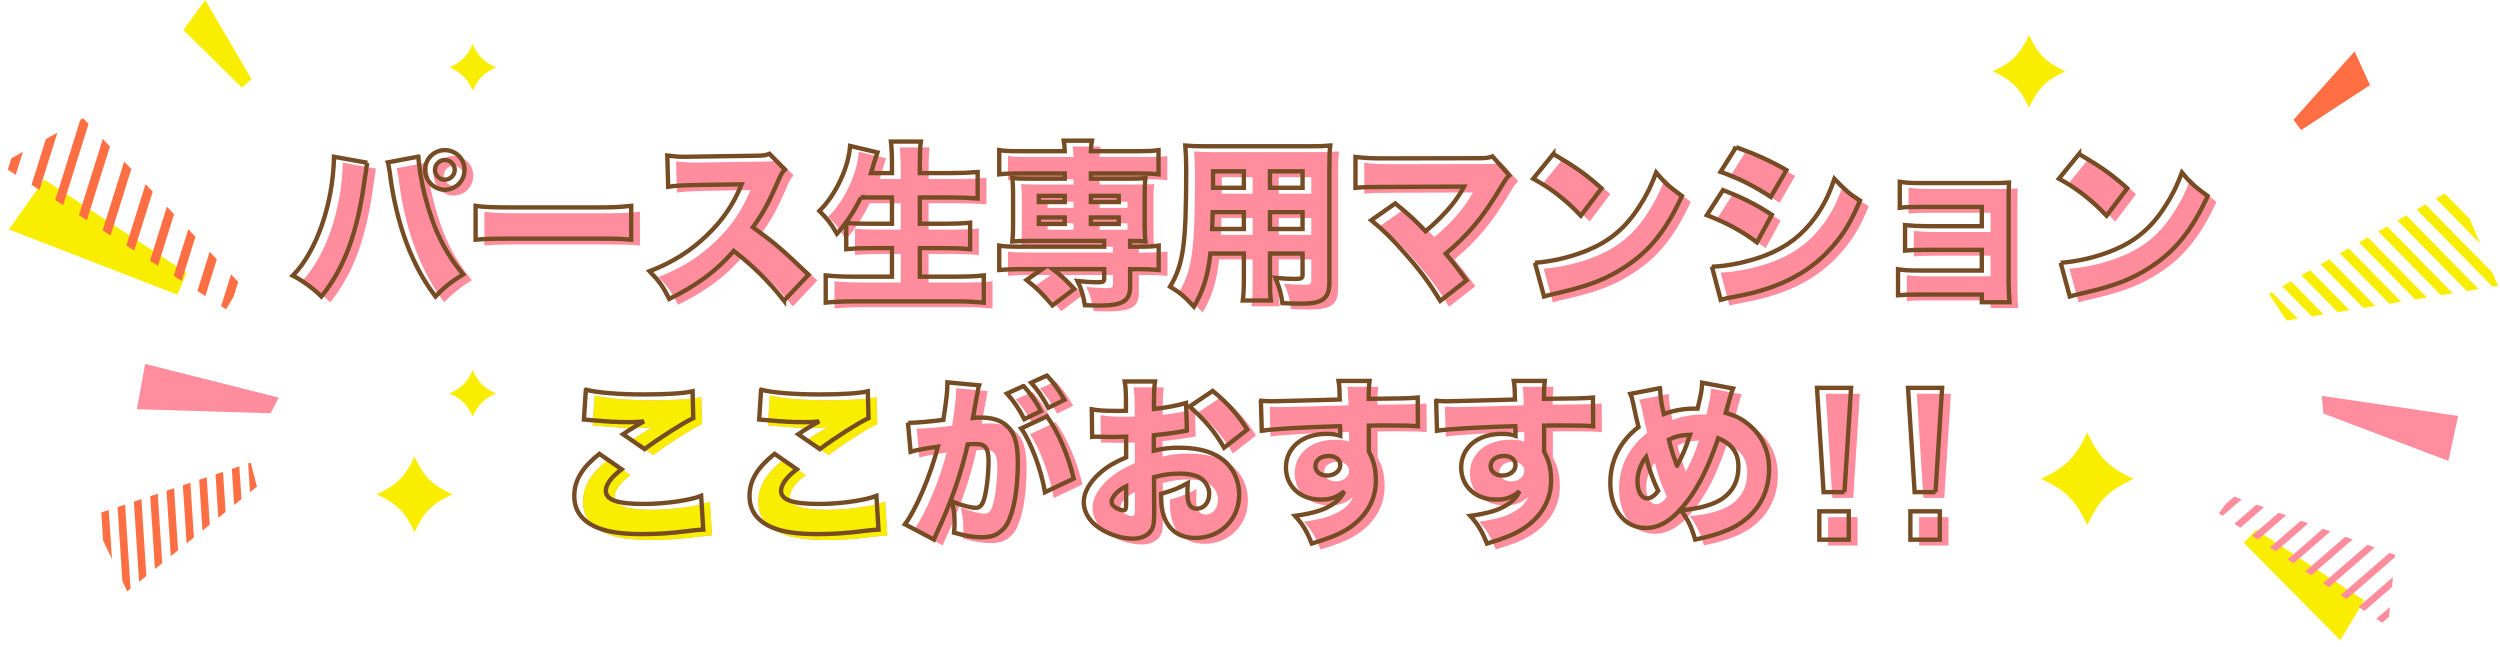 <?xml version="1.0" encoding="UTF-8"?>
<svg id="_レイヤー_2" data-name="レイヤー 2" xmlns="http://www.w3.org/2000/svg" viewBox="0 0 856.822 221.838">
  <defs>
    <style>
      .cls-1 {
        stroke: #754c24;
        stroke-width: 1.5px;
      }

      .cls-1, .cls-2 {
        fill: none;
      }

      .cls-2, .cls-3, .cls-4, .cls-5, .cls-6 {
        stroke-width: 0px;
      }

      .cls-3 {
        fill: #f7df41;
      }

      .cls-4 {
        fill: #ff6f43;
      }

      .cls-5 {
        fill: #faee00;
      }

      .cls-6 {
        fill: #ff8d9d;
      }
    </style>
  </defs>
  <g id="_レイヤー_1-2" data-name="レイヤー 1">
    <g>
      <rect class="cls-2" x=".252" width="856.57" height="221.838"/>
      <g>
        <g>
          <g>
            <path class="cls-6" d="M128.886,57.783c-.119.421-.18.781-.18.961-.061.181-.18.781-.24,1.682l-.18,1.201-.24,1.382c-2.402,18.378-6.967,30.87-14.895,40.6-2.643-2.643-6.486-5.466-9.791-7.147,8.168-8.288,13.814-24.684,14.115-40.72l11.41,2.042ZM146.423,55.681v.18c0,2.223,1.141,9.189,2.162,13.093,3.004,11.592,6.787,19.399,13.152,27.087-3.963,2.402-6.666,4.564-9.488,7.567-7.988-10.511-13.213-24.384-15.496-41.2-.059-.601-.119-1.021-.119-1.142l-.42-2.282-.061-.601s-.121-.36-.24-.721l10.51-1.981ZM162.218,60.245c0,3.724-3.002,6.786-6.727,6.786-3.723,0-6.785-3.062-6.785-6.786,0-3.784,3.002-6.787,6.785-6.787,3.725,0,6.727,3.003,6.727,6.787ZM152.07,60.245c0,1.802,1.561,3.363,3.363,3.363,1.861,0,3.422-1.562,3.422-3.363,0-1.862-1.561-3.424-3.363-3.424-1.861,0-3.422,1.562-3.422,3.424Z"/>
            <path class="cls-6" d="M166.005,72.557c2.822.421,6.064.541,12.311.541h28.709c6.006,0,8.287-.12,12.312-.541v11.592c-2.883-.301-5.525-.36-12.373-.36h-28.588c-6.727,0-8.709.06-12.371.36v-11.592Z"/>
            <path class="cls-6" d="M271.71,105.049c-5.227-6.606-10.512-11.832-17.238-17.057-5.645,6.666-12.791,11.951-22.102,16.456-2.102-4.204-3.363-6.006-6.727-9.489,7.809-3.003,13.994-6.907,19.459-12.132,5.586-5.346,9.25-10.69,12.072-17.657l-15.615.24c-5.164.12-7.086.24-9.549.601l-.301-10.69c2.342.3,3.965.42,6.307.42.48,0,1.621,0,3.363-.06l20.539-.301c2.824-.06,3.184-.06,4.805-.66l5.285,5.405c-.9.9-1.26,1.501-2.162,3.543-3.182,7.508-5.465,11.712-8.828,16.216,7.268,5.226,9.73,7.327,19.1,16.276l-8.408,8.889Z"/>
            <path class="cls-6" d="M298.078,69.674c-2.463,4.925-4.926,8.709-8.229,12.433-2.281-3.844-3.184-4.925-6.006-7.808,5.525-5.405,10.029-14.895,10.51-22.282l9.369,2.223q-.721,2.042-1.201,3.663c-.299,1.201-.6,2.103-1.02,3.424h7.207v-2.763c0-3.664-.121-6.006-.361-8.048h10.27c-.299,2.102-.359,4.144-.359,8.048v2.763h10.449c3.545,0,6.486-.12,9.369-.36v9.068c-3.002-.24-5.824-.36-9.068-.36h-10.75v9.009h8.828c3.363,0,6.066-.12,8.408-.36v9.069c-2.703-.24-5.164-.36-8.348-.36h-8.889v9.789h12.371c3.785,0,6.727-.12,9.551-.42v9.309c-3.424-.3-5.947-.42-9.25-.42h-35.014c-3.424,0-6.426.12-9.91.42v-9.309c3.062.3,6.066.42,9.549.42h13.154v-9.789h-7.447c-3.184,0-5.646.12-8.229.36v-9.009c2.342.24,4.385.3,8.047.3h7.629v-9.009h-10.631Z"/>
            <path class="cls-6" d="M352.072,61.447c-2.883,0-4.443.06-6.605.3v-8.288c1.98.301,3.543.36,6.846.36h15.615c-.061-1.441-.119-2.222-.359-3.604h9.668c-.24,1.321-.299,2.103-.359,3.604h16.275c3.363,0,4.865-.06,6.906-.36v8.288c-1.922-.24-3.783-.3-6.666-.3h-16.516v1.802h12.312c3.482,0,4.684-.061,6.365-.181-.18,1.982-.24,3.003-.24,5.346v10.99c0,2.402.061,3.424.24,5.346-1.561-.12-2.281-.181-5.225-.181v1.982h2.883c3.363,0,4.865-.061,6.906-.36v8.348c-2.162-.18-4.385-.3-6.666-.3h-3.123v5.945c0,5.045-2.523,6.547-10.871,6.547-1.021,0-2.582-.061-4.625-.12-.6-3.604-1.26-5.646-2.521-8.288,2.643.3,4.744.42,6.787.42,1.98,0,2.342-.18,2.342-1.261v-3.243h-17.598c2.883,2.222,4.984,4.204,7.328,6.786l-7.447,5.646c-3.305-3.903-5.406-5.945-8.889-8.708l5.344-3.724h-8.107c-2.223,0-4.324.12-6.605.3v-8.348c1.98.3,3.543.36,6.846.36h29.129v-1.982h-25.164c-3.305,0-4.625.061-6.307.181.18-1.982.24-3.123.24-5.346v-10.99c0-2.223-.061-3.304-.24-5.346,1.682.12,2.822.181,6.307.181h11.65v-1.802h-15.855ZM359.039,69.134v2.102h8.889v-2.102h-8.889ZM359.039,76.521v2.223h8.889v-2.223h-8.889ZM376.876,71.236h9.549v-2.102h-9.549v2.102ZM376.876,78.744h9.549v-2.223h-9.549v2.223Z"/>
            <path class="cls-6" d="M438.257,97.301c0,3.964.061,5.646.301,7.688h-9.609c.24-1.922.361-3.724.361-7.627v-8.469h-11.473c-.84,7.567-2.402,12.673-5.645,18.198-3.363-3.604-4.865-4.865-8.168-6.847,4.564-7.628,5.525-14.475,5.525-40.119,0-3.544-.121-5.946-.301-8.229,2.223.181,3.725.24,7.146.24h35.016c3.723,0,5.525-.06,7.506-.24-.24,2.103-.299,3.784-.299,7.688v39.158c0,5.586-2.283,7.327-9.551,7.327-2.041,0-4.203-.06-6.545-.18-.422-3.184-.961-5.165-2.402-8.648,2.643.24,4.984.36,6.666.36,2.162,0,2.643-.24,2.643-1.321v-7.388h-11.172v8.408ZM418.619,74.719c-.061,2.463-.061,3.123-.18,5.766h10.871v-5.766h-10.691ZM429.31,60.726h-10.57v5.646h10.57v-5.646ZM449.429,66.371v-5.646h-11.172v5.646h11.172ZM438.257,80.485h11.172v-5.766h-11.172v5.766Z"/>
            <path class="cls-6" d="M477.298,66.071c-4.984,0-7.088.061-9.73.301v-10.57c3.305.36,5.166.48,9.91.48l32.912-.061c1.922,0,2.883-.18,4.145-.601l5.766,6.486c-.961.901-1.262,1.321-2.764,3.844-6.186,10.391-11.109,16.336-19.037,23.003,2.582,3.062,4.264,5.225,7.146,9.129l-9.01,7.026c-3.604-5.886-6.605-10.029-11.59-15.675-4.865-5.586-7.688-8.349-12.072-11.952l8.229-5.766c4.924,4.024,6.906,5.886,10.389,9.55,3.424-2.823,7.207-6.667,9.369-9.489,1.502-1.862,3.123-4.444,3.844-5.826l-27.506.12Z"/>
            <path class="cls-6" d="M535.376,54.78c7.568,4.444,11.471,7.207,16.516,11.771l-7.086,9.369c-5.225-5.465-10.33-9.429-16.336-12.672l6.906-8.469ZM529.07,92.077c6.127-.48,12.434-1.982,18.078-4.324,7.568-3.123,12.973-7.628,17.598-14.835,2.521-3.844,4.145-7.146,5.885-11.771,2.943,3.544,4.324,4.745,8.83,8.048-5.467,11.832-11.172,18.919-19.58,24.324-6.486,4.204-12.191,6.426-23.363,9.009-2.342.54-2.701.601-4.324,1.081l-3.123-11.531Z"/>
            <path class="cls-6" d="M593.515,67.152c6.906,2.703,11.352,4.925,16.756,8.469l-5.104,9.429c-5.166-3.844-10.451-6.727-17.178-9.309l5.525-8.589ZM589.732,93.398c5.285-.12,12.732-1.682,18.559-3.964,7.086-2.763,12.432-6.907,16.816-12.913,2.883-4.023,4.623-7.507,6.605-13.213,3.604,3.784,5.346,5.346,8.77,7.447-3.064,7.207-5.525,11.352-9.369,15.676-6.066,6.967-13.514,11.651-23.184,14.714-3.543,1.142-6.125,1.742-10.93,2.643-1.742.301-2.943.601-4.266.961l-3.002-11.351ZM598.019,52.438c7.088,2.582,12.193,4.925,17.238,7.867l-5.346,9.189c-6.186-4.024-11.172-6.486-17.236-8.589l5.344-8.468Z"/>
            <path class="cls-6" d="M660.962,102.947c-3.363,0-5.525.061-7.447.24v-8.889c2.344.36,3.904.421,7.447.421h21.262v-7.087h-18.738c-3.664,0-5.646.06-7.568.24v-8.709c2.643.24,4.746.36,7.568.36h18.738v-6.606h-20.66c-4.023,0-5.646.061-7.447.301v-8.889c2.703.36,4.084.42,7.447.42h24.564c2.883,0,3.783-.06,5.404-.18-.061,1.501-.119,3.724-.119,5.585v27.987c0,2.763.119,5.466.299,7.447h-9.488v-2.643h-21.262Z"/>
            <path class="cls-6" d="M715.558,54.78c7.568,4.444,11.471,7.207,16.516,11.771l-7.086,9.369c-5.225-5.465-10.33-9.429-16.336-12.672l6.906-8.469ZM709.251,92.077c6.127-.48,12.434-1.982,18.078-4.324,7.568-3.123,12.973-7.628,17.598-14.835,2.521-3.844,4.145-7.146,5.885-11.771,2.943,3.544,4.324,4.745,8.83,8.048-5.467,11.832-11.172,18.919-19.58,24.324-6.486,4.204-12.191,6.426-23.363,9.009-2.342.54-2.701.601-4.324,1.081l-3.123-11.531Z"/>
            <path class="cls-6" d="M216.044,162.832c-3.543,2.703-5.406,5.226-5.406,7.388,0,3.123,3.904,4.504,13.033,4.504,7.088,0,15.676-1.201,19.639-2.763l.721,11.531q-1.621.061-5.945.601c-5.045.661-10.029.961-14.955.961-6.785,0-11.59-.66-15.254-2.162-5.346-2.162-8.049-5.825-8.049-10.87,0-5.346,2.643-9.729,8.59-14.475l7.627,5.285ZM203.792,135.566c3.904,1.021,11.23,1.622,19.879,1.622,7.809,0,13.574-.36,16.697-1.081l.24,9.188c-3.725,1.802-11.291,6.606-16.697,10.631l-7.387-5.105c1.742-1.201,1.861-1.261,4.744-3.003.781-.48.842-.54,1.441-.841.42-.24.48-.24.961-.54-1.982.18-2.883.24-4.924.24-4.564,0-7.568-.181-13.514-.721-1.082-.12-1.262-.12-2.102-.181l.66-10.21Z"/>
            <path class="cls-6" d="M276.105,162.832c-3.543,2.703-5.406,5.226-5.406,7.388,0,3.123,3.904,4.504,13.033,4.504,7.088,0,15.676-1.201,19.639-2.763l.721,11.531q-1.621.061-5.945.601c-5.045.661-10.029.961-14.955.961-6.785,0-11.59-.66-15.254-2.162-5.346-2.162-8.049-5.825-8.049-10.87,0-5.346,2.643-9.729,8.59-14.475l7.627,5.285ZM263.853,135.566c3.904,1.021,11.23,1.622,19.879,1.622,7.809,0,13.574-.36,16.697-1.081l.24,9.188c-3.725,1.802-11.291,6.606-16.697,10.631l-7.387-5.105c1.742-1.201,1.861-1.261,4.744-3.003.781-.48.842-.54,1.441-.841.42-.24.48-.24.961-.54-1.982.18-2.883.24-4.924.24-4.564,0-7.568-.181-13.514-.721-1.082-.12-1.262-.12-2.102-.181l.66-10.21Z"/>
            <path class="cls-6" d="M314.183,146.857c.24.061.422.061.541.061,1.922,0,7.627-.48,11.592-1.021.961-6.246,1.381-9.789,1.381-11.831v-1.021l10.871,1.021c-.24.721-.301.961-.361,1.441-.059.18-.119.721-.18,1.081l-.42,2.162c-.541,3.062-.961,5.525-1.141,6.486,1.02-.12,1.74-.12,2.582-.12,3.723,0,6.486.78,8.527,2.402,3.064,2.462,4.266,6.126,4.266,12.912,0,9.369-1.383,17.117-3.785,21.321-.84,1.441-2.342,2.763-3.844,3.543-1.201.541-2.762.841-4.684.841-2.764,0-5.465-.42-9.549-1.562.18-1.741.18-2.402.18-3.483,0-2.643-.24-4.264-.9-7.207,3.422,1.382,6.486,2.162,8.227,2.162,1.262,0,2.043-.78,2.703-2.702.9-2.643,1.621-8.709,1.621-13.333,0-2.522-.359-3.964-1.141-4.805-.66-.781-1.502-1.021-3.604-1.021-.541,0-1.141,0-2.402.12-2.162,9.85-5.766,20.18-10.631,30.39-.48,1.142-.6,1.321-.961,2.223l-9.908-5.226c3.783-5.045,8.828-16.937,11.291-26.605-3.785.54-7.629,1.201-9.369,1.741l-.902-9.97ZM353.822,134.305c2.402,2.643,4.324,5.405,5.947,8.588l-5.707,2.763c-1.98-3.783-3.482-6.006-5.945-8.769l5.705-2.582ZM361.81,144.695c3.844,5.285,7.207,13.093,9.189,21.321l-9.85,4.685c-1.262-7.628-4.805-17.177-8.168-21.861l8.828-4.145ZM361.81,130.702c2.223,2.402,3.904,4.685,6.006,8.348l-5.525,2.703c-2.041-3.784-3.723-6.187-5.885-8.589l5.404-2.462Z"/>
            <path class="cls-6" d="M409.798,149.619c-.9.12-1.08.12-2.281.36-2.342.421-6.127.901-9.068,1.201v5.285c3.482-.78,5.584-1.021,8.768-1.021,7.387,0,12.912,1.861,16.396,5.465,2.643,2.703,4.084,6.486,4.084,10.631,0,8.468-6.426,14.834-14.955,14.834-7.447,0-11.771-4.984-11.771-13.633v-1.502c4.385-1.261,5.826-1.861,9.129-3.663-.061,1.261-.119,1.922-.119,3.183,0,1.862.119,2.883.48,3.784.42,1.081,1.441,1.802,2.643,1.802,2.582,0,4.324-2.103,4.324-5.165,0-2.042-1.082-4.024-2.943-5.285-1.621-1.021-3.965-1.562-7.146-1.562-2.943,0-5.406.3-8.83,1.201l.061,10.63v1.562c0,3.664-.24,4.985-1.141,6.246-1.141,1.682-3.424,2.643-6.127,2.643-4.443,0-9.549-1.861-12.973-4.744-2.461-2.103-3.902-4.925-3.902-7.808,0-3.243,1.98-6.787,5.584-9.97,2.402-2.103,4.926-3.604,8.949-5.346v-7.087l-4.564.12-5.826-.12c-.18,0-.721,0-1.26.061l-.121-9.43c1.922.36,4.385.541,8.229.541h2.281q.842-.061,1.201-.061v-1.922c0-4.504-.059-5.886-.42-8.107h10.391c-.301,2.162-.361,3.543-.361,7.507v1.922c4.084-.42,7.809-1.141,10.992-2.042l.299,9.489ZM388.958,168.659c-2.822,1.321-4.984,3.663-4.984,5.345,0,.721.42,1.321,1.32,1.922.842.541,1.982.961,2.703.961.781,0,.961-.42.961-2.402v-5.825ZM422.531,155.446c-3.062-5.346-6.486-9.43-11.83-14.114l7.928-5.345c5.104,4.144,8.828,8.348,11.83,13.272l-7.928,6.187Z"/>
            <path class="cls-6" d="M435.146,139.35c1.502.12,2.162.18,3.664.18,1.621,0,17.777-.42,23.361-.601-.059-3.844-.119-4.624-.42-6.366h10.631c-.24,2.103-.301,2.763-.301,6.126,9.971-.06,14.414-.18,16.816-.42l.061,9.85c-2.703-.24-3.904-.301-10.811-.301-3.184,0-3.604,0-6.006.061v8.889c1.742,3.183,2.402,6.006,2.402,10.029,0,6.727-3.484,12.612-9.91,16.637-2.943,1.802-6.365,3.183-12.072,4.864-1.682-4.264-3.002-6.486-5.705-9.489,6.066-.9,9.49-1.861,12.373-3.663,2.221-1.321,3.482-2.643,4.443-4.745-2.521,2.103-4.564,2.823-8.047,2.823-6.967,0-11.893-4.564-11.893-10.991,0-6.847,5.646-11.531,13.934-11.531,1.922,0,3.303.181,4.686.661v-1.862q0-.841-.061-1.441c-12.432.36-22.223.901-26.846,1.562l-.301-10.27ZM453.824,161.751c0,1.862,1.682,3.243,3.965,3.243,2.582,0,4.564-1.562,4.564-3.604,0-1.861-1.562-3.123-3.965-3.123-2.643,0-4.564,1.441-4.564,3.483Z"/>
            <path class="cls-6" d="M495.207,139.35c1.502.12,2.162.18,3.664.18,1.621,0,17.777-.42,23.361-.601-.059-3.844-.119-4.624-.42-6.366h10.631c-.24,2.103-.301,2.763-.301,6.126,9.971-.06,14.414-.18,16.816-.42l.061,9.85c-2.703-.24-3.904-.301-10.811-.301-3.184,0-3.604,0-6.006.061v8.889c1.742,3.183,2.402,6.006,2.402,10.029,0,6.727-3.484,12.612-9.91,16.637-2.943,1.802-6.365,3.183-12.072,4.864-1.682-4.264-3.002-6.486-5.705-9.489,6.066-.9,9.49-1.861,12.373-3.663,2.221-1.321,3.482-2.643,4.443-4.745-2.521,2.103-4.564,2.823-8.047,2.823-6.967,0-11.893-4.564-11.893-10.991,0-6.847,5.646-11.531,13.934-11.531,1.922,0,3.303.181,4.686.661v-1.862q0-.841-.061-1.441c-12.432.36-22.223.901-26.846,1.562l-.301-10.27ZM513.884,161.751c0,1.862,1.682,3.243,3.965,3.243,2.582,0,4.564-1.562,4.564-3.604,0-1.861-1.562-3.123-3.965-3.123-2.643,0-4.564,1.441-4.564,3.483Z"/>
            <path class="cls-6" d="M571.962,135.026c.061,2.942.541,5.945,1.262,8.889,3.184-1.201,6.848-1.862,10.27-1.862h1.322c1.262-5.225,1.502-6.666,1.561-8.889l10.57,1.982c-.24.54-.6,1.682-1.08,3.363-.9,3.123-1.322,4.805-1.381,4.984,3.543,1.081,5.645,2.162,7.986,4.145,4.506,3.783,6.848,8.948,6.848,15.194,0,9.55-5.346,17.237-14.535,20.961-3.242,1.321-6.246,2.222-10.811,3.123-1.201-4.204-2.342-6.547-4.805-10.03,6.307-.54,11.111-1.922,14.115-3.964,3.723-2.582,5.525-6.186,5.525-10.931,0-4.744-2.162-7.808-6.908-9.789-3.242,9.429-6.305,15.795-10.148,20.96-4.986,6.727-9.551,9.79-14.654,9.79-7.268,0-12.193-6.246-12.193-15.436,0-7.627,3.363-14.354,9.67-19.158-.721-2.883-1.08-4.385-1.742-7.688-.42-2.042-.539-2.402-1.08-3.664l10.209-1.981ZM564.216,166.857c0,3.663,1.32,5.945,3.363,5.945,1.201,0,2.461-.841,3.723-2.522-1.861-4.023-2.883-6.906-4.145-11.651-1.801,2.223-2.941,5.405-2.941,8.229ZM577.789,161.631c2.162-4.144,3.184-6.606,4.445-10.63-3.064.12-4.926.54-7.268,1.682.84,3.483,1.561,5.646,2.822,8.948Z"/>
            <path class="cls-6" d="M635.16,170.667h-7.16l-2.266-35.733h11.691l-2.266,35.733ZM626.539,186.963v-9.719h10.084v9.719h-10.084Z"/>
            <path class="cls-6" d="M666.361,170.667h-7.16l-2.266-35.733h11.691l-2.266,35.733ZM657.74,186.963v-9.719h10.084v9.719h-10.084Z"/>
          </g>
          <g>
            <path class="cls-5" d="M216.044,162.832c-3.543,2.703-5.406,5.226-5.406,7.388,0,3.123,3.904,4.504,13.033,4.504,7.088,0,15.676-1.201,19.639-2.763l.721,11.531q-1.621.061-5.945.601c-5.045.661-10.029.961-14.955.961-6.785,0-11.59-.66-15.254-2.162-5.346-2.162-8.049-5.825-8.049-10.87,0-5.346,2.643-9.729,8.59-14.475l7.627,5.285ZM203.792,135.566c3.904,1.021,11.23,1.622,19.879,1.622,7.809,0,13.574-.36,16.697-1.081l.24,9.188c-3.725,1.802-11.291,6.606-16.697,10.631l-7.387-5.105c1.742-1.201,1.861-1.261,4.744-3.003.781-.48.842-.54,1.441-.841.42-.24.48-.24.961-.54-1.982.18-2.883.24-4.924.24-4.564,0-7.568-.181-13.514-.721-1.082-.12-1.262-.12-2.102-.181l.66-10.21Z"/>
            <path class="cls-5" d="M276.105,162.832c-3.543,2.703-5.406,5.226-5.406,7.388,0,3.123,3.904,4.504,13.033,4.504,7.088,0,15.676-1.201,19.639-2.763l.721,11.531q-1.621.061-5.945.601c-5.045.661-10.029.961-14.955.961-6.785,0-11.59-.66-15.254-2.162-5.346-2.162-8.049-5.825-8.049-10.87,0-5.346,2.643-9.729,8.59-14.475l7.627,5.285ZM263.853,135.566c3.904,1.021,11.23,1.622,19.879,1.622,7.809,0,13.574-.36,16.697-1.081l.24,9.188c-3.725,1.802-11.291,6.606-16.697,10.631l-7.387-5.105c1.742-1.201,1.861-1.261,4.744-3.003.781-.48.842-.54,1.441-.841.42-.24.48-.24.961-.54-1.982.18-2.883.24-4.924.24-4.564,0-7.568-.181-13.514-.721-1.082-.12-1.262-.12-2.102-.181l.66-10.21Z"/>
          </g>
          <g>
            <path class="cls-1" d="M125.883,55.781c-.119.421-.18.781-.18.961-.061.181-.18.781-.24,1.682l-.18,1.201-.24,1.382c-2.402,18.378-6.967,30.87-14.895,40.6-2.643-2.643-6.486-5.466-9.791-7.147,8.168-8.288,13.814-24.684,14.115-40.72l11.41,2.042ZM143.42,53.679v.18c0,2.223,1.141,9.189,2.162,13.093,3.004,11.592,6.787,19.399,13.152,27.087-3.963,2.402-6.666,4.564-9.488,7.567-7.988-10.511-13.213-24.384-15.496-41.2-.059-.601-.119-1.021-.119-1.142l-.42-2.282-.061-.601s-.121-.36-.24-.721l10.51-1.981ZM159.215,58.243c0,3.724-3.002,6.786-6.727,6.786-3.723,0-6.785-3.062-6.785-6.786,0-3.784,3.002-6.787,6.785-6.787,3.725,0,6.727,3.003,6.727,6.787ZM149.067,58.243c0,1.802,1.561,3.363,3.363,3.363,1.861,0,3.422-1.562,3.422-3.363,0-1.862-1.561-3.424-3.363-3.424-1.861,0-3.422,1.562-3.422,3.424Z"/>
            <path class="cls-1" d="M163.002,70.555c2.822.421,6.064.541,12.311.541h28.709c6.006,0,8.287-.12,12.312-.541v11.592c-2.883-.301-5.525-.36-12.373-.36h-28.588c-6.727,0-8.709.06-12.371.36v-11.592Z"/>
            <path class="cls-1" d="M268.707,103.047c-5.227-6.606-10.512-11.832-17.238-17.057-5.645,6.666-12.791,11.951-22.102,16.456-2.102-4.204-3.363-6.006-6.727-9.489,7.809-3.003,13.994-6.907,19.459-12.132,5.586-5.346,9.25-10.69,12.072-17.657l-15.615.24c-5.164.12-7.086.24-9.549.601l-.301-10.69c2.342.3,3.965.42,6.307.42.48,0,1.621,0,3.363-.06l20.539-.301c2.824-.06,3.184-.06,4.805-.66l5.285,5.405c-.9.9-1.26,1.501-2.162,3.543-3.182,7.508-5.465,11.712-8.828,16.216,7.268,5.226,9.73,7.327,19.1,16.276l-8.408,8.889Z"/>
            <path class="cls-1" d="M295.075,67.672c-2.463,4.925-4.926,8.709-8.229,12.433-2.281-3.844-3.184-4.925-6.006-7.808,5.525-5.405,10.029-14.895,10.51-22.282l9.369,2.223q-.721,2.042-1.201,3.663c-.299,1.201-.6,2.103-1.02,3.424h7.207v-2.763c0-3.664-.121-6.006-.361-8.048h10.27c-.299,2.102-.359,4.144-.359,8.048v2.763h10.449c3.545,0,6.486-.12,9.369-.36v9.068c-3.002-.24-5.824-.36-9.068-.36h-10.75v9.009h8.828c3.363,0,6.066-.12,8.408-.36v9.069c-2.703-.24-5.164-.36-8.348-.36h-8.889v9.789h12.371c3.785,0,6.727-.12,9.551-.42v9.309c-3.424-.3-5.947-.42-9.25-.42h-35.014c-3.424,0-6.426.12-9.91.42v-9.309c3.062.3,6.066.42,9.549.42h13.154v-9.789h-7.447c-3.184,0-5.646.12-8.229.36v-9.009c2.342.24,4.385.3,8.047.3h7.629v-9.009h-10.631Z"/>
            <path class="cls-1" d="M349.069,59.445c-2.883,0-4.443.06-6.605.3v-8.288c1.98.301,3.543.36,6.846.36h15.615c-.061-1.441-.119-2.222-.359-3.604h9.668c-.24,1.321-.299,2.103-.359,3.604h16.275c3.363,0,4.865-.06,6.906-.36v8.288c-1.922-.24-3.783-.3-6.666-.3h-16.516v1.802h12.312c3.482,0,4.684-.061,6.365-.181-.18,1.982-.24,3.003-.24,5.346v10.99c0,2.402.061,3.424.24,5.346-1.561-.12-2.281-.181-5.225-.181v1.982h2.883c3.363,0,4.865-.061,6.906-.36v8.348c-2.162-.18-4.385-.3-6.666-.3h-3.123v5.945c0,5.045-2.523,6.547-10.871,6.547-1.021,0-2.582-.061-4.625-.12-.6-3.604-1.26-5.646-2.521-8.288,2.643.3,4.744.42,6.787.42,1.98,0,2.342-.18,2.342-1.261v-3.243h-17.598c2.883,2.222,4.984,4.204,7.328,6.786l-7.447,5.646c-3.305-3.903-5.406-5.945-8.889-8.708l5.344-3.724h-8.107c-2.223,0-4.324.12-6.605.3v-8.348c1.98.3,3.543.36,6.846.36h29.129v-1.982h-25.164c-3.305,0-4.625.061-6.307.181.18-1.982.24-3.123.24-5.346v-10.99c0-2.223-.061-3.304-.24-5.346,1.682.12,2.822.181,6.307.181h11.65v-1.802h-15.855ZM356.036,67.132v2.102h8.889v-2.102h-8.889ZM356.036,74.519v2.223h8.889v-2.223h-8.889ZM373.873,69.234h9.549v-2.102h-9.549v2.102ZM373.873,76.742h9.549v-2.223h-9.549v2.223Z"/>
            <path class="cls-1" d="M435.254,95.299c0,3.964.061,5.646.301,7.688h-9.609c.24-1.922.361-3.724.361-7.627v-8.469h-11.473c-.84,7.567-2.402,12.673-5.645,18.198-3.363-3.604-4.865-4.865-8.168-6.847,4.564-7.628,5.525-14.475,5.525-40.119,0-3.544-.121-5.946-.301-8.229,2.223.181,3.725.24,7.146.24h35.016c3.723,0,5.525-.06,7.506-.24-.24,2.103-.299,3.784-.299,7.688v39.158c0,5.586-2.283,7.327-9.551,7.327-2.041,0-4.203-.06-6.545-.18-.422-3.184-.961-5.165-2.402-8.648,2.643.24,4.984.36,6.666.36,2.162,0,2.643-.24,2.643-1.321v-7.388h-11.172v8.408ZM415.616,72.717c-.061,2.463-.061,3.123-.18,5.766h10.871v-5.766h-10.691ZM426.307,58.724h-10.57v5.646h10.57v-5.646ZM446.426,64.369v-5.646h-11.172v5.646h11.172ZM435.254,78.483h11.172v-5.766h-11.172v5.766Z"/>
            <path class="cls-1" d="M474.295,64.069c-4.984,0-7.088.061-9.73.301v-10.57c3.305.36,5.166.48,9.91.48l32.912-.061c1.922,0,2.883-.18,4.145-.601l5.766,6.486c-.961.901-1.262,1.321-2.764,3.844-6.186,10.391-11.109,16.336-19.037,23.003,2.582,3.062,4.264,5.225,7.146,9.129l-9.01,7.026c-3.604-5.886-6.605-10.029-11.59-15.675-4.865-5.586-7.688-8.349-12.072-11.952l8.229-5.766c4.924,4.024,6.906,5.886,10.389,9.55,3.424-2.823,7.207-6.667,9.369-9.489,1.502-1.862,3.123-4.444,3.844-5.826l-27.506.12Z"/>
            <path class="cls-1" d="M532.373,52.778c7.568,4.444,11.471,7.207,16.516,11.771l-7.086,9.369c-5.225-5.465-10.33-9.429-16.336-12.672l6.906-8.469ZM526.067,90.075c6.127-.48,12.434-1.982,18.078-4.324,7.568-3.123,12.973-7.628,17.598-14.835,2.521-3.844,4.145-7.146,5.885-11.771,2.943,3.544,4.324,4.745,8.83,8.048-5.467,11.832-11.172,18.919-19.58,24.324-6.486,4.204-12.191,6.426-23.363,9.009-2.342.54-2.701.601-4.324,1.081l-3.123-11.531Z"/>
            <path class="cls-1" d="M590.512,65.15c6.906,2.703,11.352,4.925,16.756,8.469l-5.104,9.429c-5.166-3.844-10.451-6.727-17.178-9.309l5.525-8.589ZM586.729,91.396c5.285-.12,12.732-1.682,18.559-3.964,7.086-2.763,12.432-6.907,16.816-12.913,2.883-4.023,4.623-7.507,6.605-13.213,3.604,3.784,5.346,5.346,8.77,7.447-3.064,7.207-5.525,11.352-9.369,15.676-6.066,6.967-13.514,11.651-23.184,14.714-3.543,1.142-6.125,1.742-10.93,2.643-1.742.301-2.943.601-4.266.961l-3.002-11.351ZM595.016,50.436c7.088,2.582,12.193,4.925,17.238,7.867l-5.346,9.189c-6.186-4.024-11.172-6.486-17.236-8.589l5.344-8.468Z"/>
            <path class="cls-1" d="M657.959,100.945c-3.363,0-5.525.061-7.447.24v-8.889c2.344.36,3.904.421,7.447.421h21.262v-7.087h-18.738c-3.664,0-5.646.06-7.568.24v-8.709c2.643.24,4.746.36,7.568.36h18.738v-6.606h-20.66c-4.023,0-5.646.061-7.447.301v-8.889c2.703.36,4.084.42,7.447.42h24.564c2.883,0,3.783-.06,5.404-.18-.061,1.501-.119,3.724-.119,5.585v27.987c0,2.763.119,5.466.299,7.447h-9.488v-2.643h-21.262Z"/>
            <path class="cls-1" d="M712.555,52.778c7.568,4.444,11.471,7.207,16.516,11.771l-7.086,9.369c-5.225-5.465-10.33-9.429-16.336-12.672l6.906-8.469ZM706.248,90.075c6.127-.48,12.434-1.982,18.078-4.324,7.568-3.123,12.973-7.628,17.598-14.835,2.521-3.844,4.145-7.146,5.885-11.771,2.943,3.544,4.324,4.745,8.83,8.048-5.467,11.832-11.172,18.919-19.58,24.324-6.486,4.204-12.191,6.426-23.363,9.009-2.342.54-2.701.601-4.324,1.081l-3.123-11.531Z"/>
            <path class="cls-1" d="M213.041,160.83c-3.543,2.703-5.406,5.226-5.406,7.388,0,3.123,3.904,4.504,13.033,4.504,7.088,0,15.676-1.201,19.639-2.763l.721,11.531q-1.621.061-5.945.601c-5.045.661-10.029.961-14.955.961-6.785,0-11.59-.66-15.254-2.162-5.346-2.162-8.049-5.825-8.049-10.87,0-5.346,2.643-9.729,8.59-14.475l7.627,5.285ZM200.789,133.564c3.904,1.021,11.23,1.622,19.879,1.622,7.809,0,13.574-.36,16.697-1.081l.24,9.188c-3.725,1.802-11.291,6.606-16.697,10.631l-7.387-5.105c1.742-1.201,1.861-1.261,4.744-3.003.781-.48.842-.54,1.441-.841.42-.24.48-.24.961-.54-1.982.18-2.883.24-4.924.24-4.564,0-7.568-.181-13.514-.721-1.082-.12-1.262-.12-2.102-.181l.66-10.21Z"/>
            <path class="cls-1" d="M273.102,160.83c-3.543,2.703-5.406,5.226-5.406,7.388,0,3.123,3.904,4.504,13.033,4.504,7.088,0,15.676-1.201,19.639-2.763l.721,11.531q-1.621.061-5.945.601c-5.045.661-10.029.961-14.955.961-6.785,0-11.59-.66-15.254-2.162-5.346-2.162-8.049-5.825-8.049-10.87,0-5.346,2.643-9.729,8.59-14.475l7.627,5.285ZM260.85,133.564c3.904,1.021,11.23,1.622,19.879,1.622,7.809,0,13.574-.36,16.697-1.081l.24,9.188c-3.725,1.802-11.291,6.606-16.697,10.631l-7.387-5.105c1.742-1.201,1.861-1.261,4.744-3.003.781-.48.842-.54,1.441-.841.42-.24.48-.24.961-.54-1.982.18-2.883.24-4.924.24-4.564,0-7.568-.181-13.514-.721-1.082-.12-1.262-.12-2.102-.181l.66-10.21Z"/>
            <path class="cls-1" d="M311.18,144.855c.24.061.422.061.541.061,1.922,0,7.627-.48,11.592-1.021.961-6.246,1.381-9.789,1.381-11.831v-1.021l10.871,1.021c-.24.721-.301.961-.361,1.441-.059.18-.119.721-.18,1.081l-.42,2.162c-.541,3.062-.961,5.525-1.141,6.486,1.02-.12,1.74-.12,2.582-.12,3.723,0,6.486.78,8.527,2.402,3.064,2.462,4.266,6.126,4.266,12.912,0,9.369-1.383,17.117-3.785,21.321-.84,1.441-2.342,2.763-3.844,3.543-1.201.541-2.762.841-4.684.841-2.764,0-5.465-.42-9.549-1.562.18-1.741.18-2.402.18-3.483,0-2.643-.24-4.264-.9-7.207,3.422,1.382,6.486,2.162,8.227,2.162,1.262,0,2.043-.78,2.703-2.702.9-2.643,1.621-8.709,1.621-13.333,0-2.522-.359-3.964-1.141-4.805-.66-.781-1.502-1.021-3.604-1.021-.541,0-1.141,0-2.402.12-2.162,9.85-5.766,20.18-10.631,30.39-.48,1.142-.6,1.321-.961,2.223l-9.908-5.226c3.783-5.045,8.828-16.937,11.291-26.605-3.785.54-7.629,1.201-9.369,1.741l-.902-9.97ZM350.819,132.303c2.402,2.643,4.324,5.405,5.947,8.588l-5.707,2.763c-1.98-3.783-3.482-6.006-5.945-8.769l5.705-2.582ZM358.807,142.693c3.844,5.285,7.207,13.093,9.189,21.321l-9.85,4.685c-1.262-7.628-4.805-17.177-8.168-21.861l8.828-4.145ZM358.807,128.7c2.223,2.402,3.904,4.685,6.006,8.348l-5.525,2.703c-2.041-3.784-3.723-6.187-5.885-8.589l5.404-2.462Z"/>
            <path class="cls-1" d="M406.795,147.617c-.9.12-1.08.12-2.281.36-2.342.421-6.127.901-9.068,1.201v5.285c3.482-.78,5.584-1.021,8.768-1.021,7.387,0,12.912,1.861,16.396,5.465,2.643,2.703,4.084,6.486,4.084,10.631,0,8.468-6.426,14.834-14.955,14.834-7.447,0-11.771-4.984-11.771-13.633v-1.502c4.385-1.261,5.826-1.861,9.129-3.663-.061,1.261-.119,1.922-.119,3.183,0,1.862.119,2.883.48,3.784.42,1.081,1.441,1.802,2.643,1.802,2.582,0,4.324-2.103,4.324-5.165,0-2.042-1.082-4.024-2.943-5.285-1.621-1.021-3.965-1.562-7.146-1.562-2.943,0-5.406.3-8.83,1.201l.061,10.63v1.562c0,3.664-.24,4.985-1.141,6.246-1.141,1.682-3.424,2.643-6.127,2.643-4.443,0-9.549-1.861-12.973-4.744-2.461-2.103-3.902-4.925-3.902-7.808,0-3.243,1.98-6.787,5.584-9.97,2.402-2.103,4.926-3.604,8.949-5.346v-7.087l-4.564.12-5.826-.12c-.18,0-.721,0-1.26.061l-.121-9.43c1.922.36,4.385.541,8.229.541h2.281q.842-.061,1.201-.061v-1.922c0-4.504-.059-5.886-.42-8.107h10.391c-.301,2.162-.361,3.543-.361,7.507v1.922c4.084-.42,7.809-1.141,10.992-2.042l.299,9.489ZM385.955,166.657c-2.822,1.321-4.984,3.663-4.984,5.345,0,.721.42,1.321,1.32,1.922.842.541,1.982.961,2.703.961.781,0,.961-.42.961-2.402v-5.825ZM419.528,153.444c-3.062-5.346-6.486-9.43-11.83-14.114l7.928-5.345c5.104,4.144,8.828,8.348,11.83,13.272l-7.928,6.187Z"/>
            <path class="cls-1" d="M432.143,137.348c1.502.12,2.162.18,3.664.18,1.621,0,17.777-.42,23.361-.601-.059-3.844-.119-4.624-.42-6.366h10.631c-.24,2.103-.301,2.763-.301,6.126,9.971-.06,14.414-.18,16.816-.42l.061,9.85c-2.703-.24-3.904-.301-10.811-.301-3.184,0-3.604,0-6.006.061v8.889c1.742,3.183,2.402,6.006,2.402,10.029,0,6.727-3.484,12.612-9.91,16.637-2.943,1.802-6.365,3.183-12.072,4.864-1.682-4.264-3.002-6.486-5.705-9.489,6.066-.9,9.49-1.861,12.373-3.663,2.221-1.321,3.482-2.643,4.443-4.745-2.521,2.103-4.564,2.823-8.047,2.823-6.967,0-11.893-4.564-11.893-10.991,0-6.847,5.646-11.531,13.934-11.531,1.922,0,3.303.181,4.686.661v-1.862q0-.841-.061-1.441c-12.432.36-22.223.901-26.846,1.562l-.301-10.27ZM450.821,159.749c0,1.862,1.682,3.243,3.965,3.243,2.582,0,4.564-1.562,4.564-3.604,0-1.861-1.562-3.123-3.965-3.123-2.643,0-4.564,1.441-4.564,3.483Z"/>
            <path class="cls-1" d="M492.204,137.348c1.502.12,2.162.18,3.664.18,1.621,0,17.777-.42,23.361-.601-.059-3.844-.119-4.624-.42-6.366h10.631c-.24,2.103-.301,2.763-.301,6.126,9.971-.06,14.414-.18,16.816-.42l.061,9.85c-2.703-.24-3.904-.301-10.811-.301-3.184,0-3.604,0-6.006.061v8.889c1.742,3.183,2.402,6.006,2.402,10.029,0,6.727-3.484,12.612-9.91,16.637-2.943,1.802-6.365,3.183-12.072,4.864-1.682-4.264-3.002-6.486-5.705-9.489,6.066-.9,9.49-1.861,12.373-3.663,2.221-1.321,3.482-2.643,4.443-4.745-2.521,2.103-4.564,2.823-8.047,2.823-6.967,0-11.893-4.564-11.893-10.991,0-6.847,5.646-11.531,13.934-11.531,1.922,0,3.303.181,4.686.661v-1.862q0-.841-.061-1.441c-12.432.36-22.223.901-26.846,1.562l-.301-10.27ZM510.881,159.749c0,1.862,1.682,3.243,3.965,3.243,2.582,0,4.564-1.562,4.564-3.604,0-1.861-1.562-3.123-3.965-3.123-2.643,0-4.564,1.441-4.564,3.483Z"/>
            <path class="cls-1" d="M568.959,133.024c.061,2.942.541,5.945,1.262,8.889,3.184-1.201,6.848-1.862,10.27-1.862h1.322c1.262-5.225,1.502-6.666,1.561-8.889l10.57,1.982c-.24.54-.6,1.682-1.08,3.363-.9,3.123-1.322,4.805-1.381,4.984,3.543,1.081,5.645,2.162,7.986,4.145,4.506,3.783,6.848,8.948,6.848,15.194,0,9.55-5.346,17.237-14.535,20.961-3.242,1.321-6.246,2.222-10.811,3.123-1.201-4.204-2.342-6.547-4.805-10.03,6.307-.54,11.111-1.922,14.115-3.964,3.723-2.582,5.525-6.186,5.525-10.931,0-4.744-2.162-7.808-6.908-9.789-3.242,9.429-6.305,15.795-10.148,20.96-4.986,6.727-9.551,9.79-14.654,9.79-7.268,0-12.193-6.246-12.193-15.436,0-7.627,3.363-14.354,9.67-19.158-.721-2.883-1.08-4.385-1.742-7.688-.42-2.042-.539-2.402-1.08-3.664l10.209-1.981ZM561.213,164.855c0,3.663,1.32,5.945,3.363,5.945,1.201,0,2.461-.841,3.723-2.522-1.861-4.023-2.883-6.906-4.145-11.651-1.801,2.223-2.941,5.405-2.941,8.229ZM574.786,159.629c2.162-4.144,3.184-6.606,4.445-10.63-3.064.12-4.926.54-7.268,1.682.84,3.483,1.561,5.646,2.822,8.948Z"/>
            <path class="cls-1" d="M632.157,168.665h-7.16l-2.266-35.733h11.691l-2.266,35.733ZM623.536,184.961v-9.719h10.084v9.719h-10.084Z"/>
            <path class="cls-1" d="M663.358,168.665h-7.16l-2.266-35.733h11.691l-2.266,35.733ZM654.737,184.961v-9.719h10.084v9.719h-10.084Z"/>
          </g>
        </g>
        <polygon class="cls-6" points="49.745 124.729 46.923 140.244 92.746 141.646 95.542 136.264 49.745 124.729"/>
        <polygon class="cls-5" points="70.325 0 62.843 10.265 82.921 30.05 86.197 27.107 70.325 0"/>
        <g>
          <polygon class="cls-2" points="841.831 64.049 856.144 97.986 783.674 109.844 777.61 100.735 841.831 64.049"/>
          <polygon class="cls-2" points="810.027 105.533 795.35 90.601 791.8 92.629 805.251 106.314 810.027 105.533"/>
          <polygon class="cls-2" points="850.038 83.509 834.837 68.044 831.287 70.072 854.205 93.388 850.038 83.509"/>
          <polygon class="cls-2" points="818.879 104.084 801.931 86.841 798.381 88.87 814.103 104.865 818.879 104.084"/>
          <polygon class="cls-2" points="845.438 99.738 821.675 75.563 818.125 77.591 840.662 100.52 845.438 99.738"/>
          <polygon class="cls-2" points="854.29 98.29 828.256 71.803 824.706 73.831 849.514 99.071 854.29 98.29"/>
          <polygon class="cls-2" points="827.732 102.636 808.513 83.082 804.962 85.11 822.956 103.417 827.732 102.636"/>
          <polygon class="cls-2" points="792.321 108.43 782.188 98.12 778.638 100.148 787.546 109.211 792.321 108.43"/>
          <polygon class="cls-2" points="842.315 65.196 841.419 64.284 837.868 66.312 846.481 75.076 842.315 65.196"/>
          <polygon class="cls-2" points="836.585 101.187 815.094 79.322 811.543 81.351 831.809 101.968 836.585 101.187"/>
          <polygon class="cls-2" points="801.174 106.981 788.769 94.361 785.219 96.389 796.398 107.762 801.174 106.981"/>
          <polygon class="cls-5" points="787.546 109.211 778.638 100.148 777.61 100.735 783.674 109.844 787.546 109.211"/>
          <polygon class="cls-5" points="796.398 107.762 785.219 96.389 782.188 98.12 792.321 108.43 796.398 107.762"/>
          <polygon class="cls-5" points="805.251 106.314 791.8 92.629 788.769 94.361 801.174 106.981 805.251 106.314"/>
          <polygon class="cls-5" points="814.103 104.865 798.381 88.87 795.35 90.601 810.027 105.533 814.103 104.865"/>
          <polygon class="cls-5" points="822.956 103.417 804.962 85.11 801.931 86.841 818.879 104.084 822.956 103.417"/>
          <polygon class="cls-5" points="831.809 101.968 811.543 81.351 808.513 83.082 827.732 102.636 831.809 101.968"/>
          <polygon class="cls-5" points="840.662 100.52 818.125 77.591 815.094 79.322 836.585 101.187 840.662 100.52"/>
          <polygon class="cls-5" points="849.514 99.071 824.706 73.831 821.675 75.563 845.438 99.738 849.514 99.071"/>
          <polygon class="cls-5" points="856.144 97.986 854.205 93.388 831.287 70.072 828.256 71.803 854.29 98.29 856.144 97.986"/>
          <polygon class="cls-5" points="846.481 75.076 837.868 66.312 834.837 68.044 850.038 83.509 846.481 75.076"/>
        </g>
        <polygon class="cls-3" points="41.813 201.556 42.1 201.323 41.296 200.736 41.813 201.556"/>
        <g>
          <polygon class="cls-2" points="0 56.437 28.489 40.515 82.472 97.504 77.488 106.024 0 56.437"/>
          <polygon class="cls-5" points="3.061 78.642 15.175 61.531 63.969 93.52 60.795 101 3.061 78.642"/>
          <polygon class="cls-2" points="52.331 65.685 46.011 85.881 51.414 89.338 57.206 70.831 52.331 65.685"/>
          <polygon class="cls-2" points="19.675 45.441 13.525 65.092 18.928 68.55 27.534 41.049 19.675 45.441"/>
          <polygon class="cls-2" points="59.658 73.42 54.132 91.078 59.535 94.536 64.533 78.566 59.658 73.42"/>
          <polygon class="cls-2" points="7.86 52.044 5.403 59.895 10.806 63.353 15.72 47.651 7.86 52.044"/>
          <polygon class="cls-2" points="37.677 50.214 29.768 75.487 35.171 78.944 42.551 55.36 37.677 50.214"/>
          <polygon class="cls-2" points="45.004 57.949 37.889 80.684 43.292 84.141 49.878 63.095 45.004 57.949"/>
          <polygon class="cls-2" points="30.35 42.478 21.646 70.289 27.049 73.747 35.224 47.624 30.35 42.478"/>
          <polygon class="cls-2" points="80.092 101.572 82.472 97.504 81.64 96.626 80.092 101.572"/>
          <polygon class="cls-2" points="74.313 88.891 70.375 101.472 75.778 104.93 79.187 94.037 74.313 88.891"/>
          <polygon class="cls-2" points="0 56.437 2.685 58.155 3.905 54.254 0 56.437"/>
          <polygon class="cls-2" points="66.986 81.155 62.254 96.275 67.657 99.733 71.86 86.301 66.986 81.155"/>
          <polygon class="cls-4" points="79.187 94.037 75.778 104.93 77.488 106.024 80.092 101.572 81.64 96.626 79.187 94.037"/>
          <polygon class="cls-4" points="71.86 86.301 67.657 99.733 70.375 101.472 74.313 88.891 71.86 86.301"/>
          <polygon class="cls-4" points="64.533 78.566 59.535 94.536 62.254 96.275 66.986 81.155 64.533 78.566"/>
          <polygon class="cls-4" points="57.206 70.831 51.414 89.338 54.132 91.078 59.658 73.42 57.206 70.831"/>
          <polygon class="cls-4" points="49.878 63.095 43.292 84.141 46.011 85.881 52.331 65.685 49.878 63.095"/>
          <polygon class="cls-4" points="42.551 55.36 35.171 78.944 37.889 80.684 45.004 57.949 42.551 55.36"/>
          <polygon class="cls-4" points="35.224 47.624 27.049 73.747 29.768 75.487 37.677 50.214 35.224 47.624"/>
          <polygon class="cls-4" points="28.49 40.515 27.534 41.049 18.928 68.55 21.646 70.289 30.35 42.478 28.49 40.515"/>
          <polygon class="cls-4" points="15.72 47.651 10.806 63.353 13.525 65.092 19.675 45.441 15.72 47.651"/>
          <polygon class="cls-4" points="3.905 54.254 2.685 58.155 5.403 59.895 7.86 52.044 3.905 54.254"/>
        </g>
        <polygon class="cls-6" points="842.479 142.556 839.145 157.969 796.277 141.717 795.755 135.675 842.479 142.556"/>
        <polygon class="cls-4" points="806.987 17.622 812.281 29.168 788.675 44.572 786.048 41.037 806.987 17.622"/>
        <g>
          <polygon class="cls-2" points="31.334 176.773 43.601 202.675 88.06 166.78 85.919 158.538 31.334 176.773"/>
          <polygon class="cls-2" points="71.893 179.833 70.841 163.575 73.858 162.567 74.823 177.467 71.893 179.833"/>
          <polygon class="cls-2" points="38.368 191.625 37.278 174.787 40.296 173.779 41.939 199.165 38.368 191.625"/>
          <polygon class="cls-2" points="66.462 184.217 65.247 165.444 68.265 164.436 69.392 181.852 66.462 184.217"/>
          <polygon class="cls-2" points="50.169 197.372 48.465 171.05 51.483 170.042 53.099 195.006 50.169 197.372"/>
          <polygon class="cls-2" points="44.738 201.757 42.872 172.918 45.889 171.91 47.668 199.391 44.738 201.757"/>
          <polygon class="cls-2" points="61.031 188.602 59.653 167.313 62.671 166.305 63.961 186.237 61.031 188.602"/>
          <polygon class="cls-2" points="82.754 171.063 82.028 159.838 85.046 158.83 85.684 168.698 82.754 171.063"/>
          <polygon class="cls-2" points="31.748 177.648 31.684 176.656 34.702 175.647 35.32 185.189 31.748 177.648"/>
          <polygon class="cls-2" points="55.6 192.987 54.059 169.181 57.077 168.173 58.53 190.621 55.6 192.987"/>
          <polygon class="cls-2" points="77.324 175.448 76.434 161.707 79.452 160.699 80.253 173.082 77.324 175.448"/>
          <polygon class="cls-4" points="85.684 168.698 85.046 158.83 85.919 158.538 88.06 166.78 85.684 168.698"/>
          <polygon class="cls-4" points="80.253 173.082 79.452 160.699 82.028 159.838 82.754 171.063 80.253 173.082"/>
          <polygon class="cls-4" points="74.823 177.467 73.858 162.567 76.434 161.707 77.324 175.448 74.823 177.467"/>
          <polygon class="cls-4" points="69.392 181.852 68.265 164.436 70.841 163.575 71.893 179.833 69.392 181.852"/>
          <polygon class="cls-4" points="63.961 186.237 62.671 166.305 65.247 165.444 66.462 184.217 63.961 186.237"/>
          <polygon class="cls-4" points="58.53 190.621 57.077 168.173 59.653 167.313 61.031 188.602 58.53 190.621"/>
          <polygon class="cls-4" points="53.099 195.006 51.483 170.042 54.059 169.181 55.6 192.987 53.099 195.006"/>
          <polygon class="cls-4" points="47.668 199.391 45.889 171.91 48.465 171.05 50.169 197.372 47.668 199.391"/>
          <polygon class="cls-4" points="43.601 202.675 41.939 199.165 40.296 173.779 42.872 172.918 44.738 201.757 43.601 202.675"/>
          <polygon class="cls-4" points="35.32 185.189 34.702 175.647 37.278 174.787 38.368 191.625 35.32 185.189"/>
        </g>
        <g>
          <polygon class="cls-2" points="818.445 214.808 820.883 190.164 764.875 169.893 760.46 175.943 818.445 214.808"/>
          <polygon class="cls-5" points="802.071 219.411 810.301 205.797 773.256 181.555 769.015 186.031 802.071 219.411"/>
          <polygon class="cls-2" points="796.146 181.211 784.014 191.73 779.971 189.021 791.089 179.381 796.146 181.211"/>
          <polygon class="cls-2" points="820.128 197.789 808.323 208.025 804.281 205.315 820.801 190.991 820.128 197.789"/>
          <polygon class="cls-2" points="788.544 178.46 777.937 187.657 773.894 184.947 783.487 176.629 788.544 178.46"/>
          <polygon class="cls-2" points="819.117 208.009 814.401 212.098 810.358 209.388 819.79 201.21 819.117 208.009"/>
          <polygon class="cls-2" points="811.351 186.714 796.169 199.878 792.126 197.168 806.293 184.884 811.351 186.714"/>
          <polygon class="cls-2" points="803.748 183.963 790.092 195.804 786.048 193.094 798.691 182.132 803.748 183.963"/>
          <polygon class="cls-2" points="818.953 189.465 802.246 203.951 798.203 201.241 813.895 187.635 818.953 189.465"/>
          <polygon class="cls-2" points="762.767 172.781 764.875 169.893 765.738 170.205 762.767 172.781"/>
          <polygon class="cls-2" points="773.34 172.957 765.782 179.51 761.739 176.8 768.283 171.126 773.34 172.957"/>
          <polygon class="cls-2" points="818.445 214.808 816.436 213.462 818.779 211.43 818.445 214.808"/>
          <polygon class="cls-2" points="780.942 175.708 771.859 183.583 767.816 180.874 775.885 173.878 780.942 175.708"/>
          <polygon class="cls-6" points="768.283 171.126 761.739 176.8 760.46 175.943 762.767 172.781 765.738 170.205 768.283 171.126"/>
          <polygon class="cls-6" points="775.885 173.878 767.816 180.874 765.782 179.51 773.34 172.957 775.885 173.878"/>
          <polygon class="cls-6" points="783.487 176.629 773.894 184.947 771.859 183.583 780.942 175.708 783.487 176.629"/>
          <polygon class="cls-6" points="791.089 179.381 779.971 189.021 777.937 187.657 788.544 178.46 791.089 179.381"/>
          <polygon class="cls-6" points="798.691 182.132 786.048 193.094 784.014 191.73 796.146 181.211 798.691 182.132"/>
          <polygon class="cls-6" points="806.293 184.884 792.126 197.168 790.092 195.804 803.748 183.963 806.293 184.884"/>
          <polygon class="cls-6" points="813.895 187.635 798.203 201.241 796.169 199.878 811.351 186.714 813.895 187.635"/>
          <polygon class="cls-6" points="820.883 190.164 820.801 190.991 804.281 205.315 802.246 203.951 818.953 189.465 820.883 190.164"/>
          <polygon class="cls-6" points="819.79 201.21 810.358 209.388 808.323 208.025 820.128 197.789 819.79 201.21"/>
          <polygon class="cls-6" points="818.779 211.43 816.436 213.462 814.401 212.098 819.117 208.009 818.779 211.43"/>
        </g>
        <path class="cls-5" d="M731.225,164.113c-8.567,4.028-11.832,7.295-15.861,15.862-4.028-8.567-7.295-11.833-15.861-15.862,8.566-4.027,11.832-7.293,15.861-15.861,4.028,8.568,7.294,11.833,15.861,15.861Z"/>
        <path class="cls-5" d="M707.855,24.445c-6.72,3.16-9.283,5.725-12.443,12.445-3.16-6.72-5.723-9.285-12.443-12.445,6.72-3.16,9.283-5.721,12.443-12.443,3.16,6.722,5.723,9.283,12.443,12.443Z"/>
        <path class="cls-5" d="M169.98,134.833c-4.301,2.023-5.941,3.664-7.964,7.965-2.023-4.301-3.663-5.942-7.964-7.965,4.301-2.023,5.941-3.661,7.964-7.964,2.023,4.302,3.663,5.941,7.964,7.964Z"/>
        <path class="cls-5" d="M169.98,23.099c-4.301,2.023-5.941,3.664-7.964,7.965-2.023-4.301-3.663-5.942-7.964-7.965,4.301-2.023,5.941-3.661,7.964-7.964,2.023,4.302,3.663,5.941,7.964,7.964Z"/>
        <path class="cls-5" d="M155.005,169.433c-6.989,3.287-9.654,5.954-12.941,12.943-3.287-6.989-5.952-9.656-12.941-12.943,6.989-3.287,9.654-5.95,12.941-12.941,3.287,6.991,5.952,9.654,12.941,12.941Z"/>
      </g>
    </g>
  </g>
</svg>